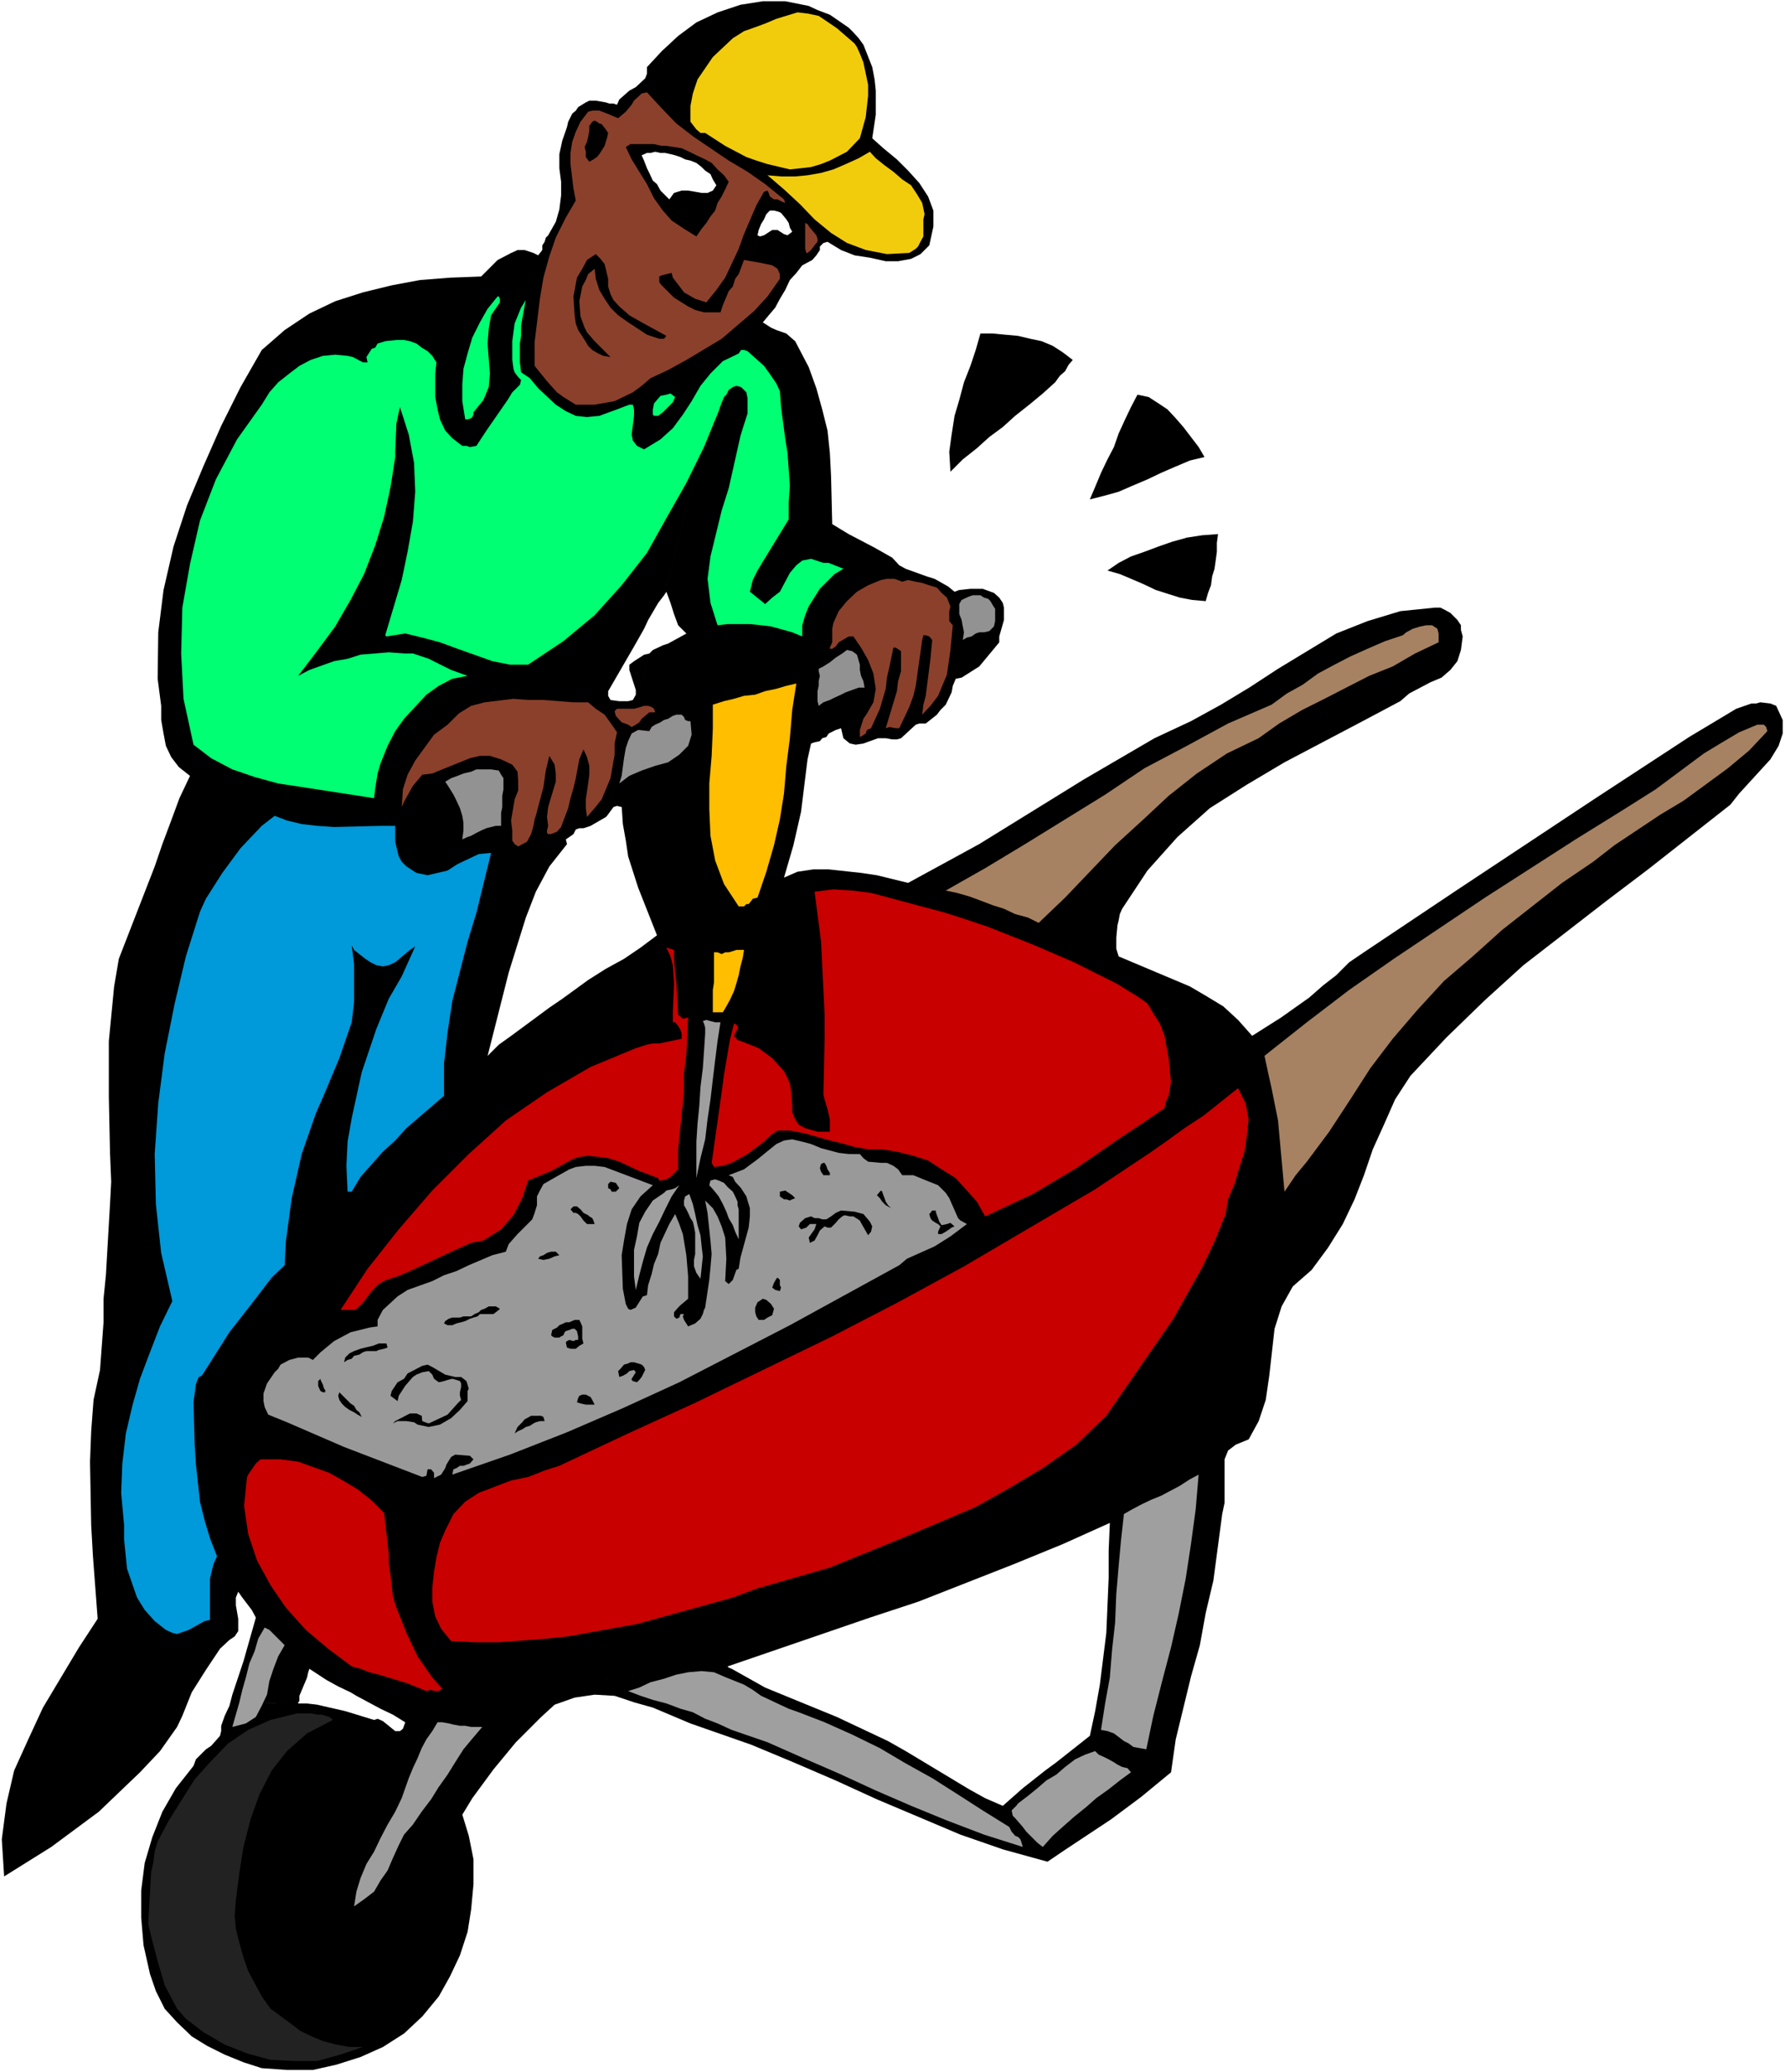 <?xml version="1.0" encoding="UTF-8" standalone="no"?>
<svg
   version="1.0"
   width="129.766mm"
   height="150.597mm"
   id="svg63"
   sodipodi:docname="Mixing Cement.wmf"
   xmlns:inkscape="http://www.inkscape.org/namespaces/inkscape"
   xmlns:sodipodi="http://sodipodi.sourceforge.net/DTD/sodipodi-0.dtd"
   xmlns="http://www.w3.org/2000/svg"
   xmlns:svg="http://www.w3.org/2000/svg">
  <rect width="100%" height="100%" fill="#333333" stroke="none"/>
  <sodipodi:namedview
     id="namedview63"
     pagecolor="#ffffff"
     bordercolor="#000000"
     borderopacity="0.25"
     inkscape:showpageshadow="2"
     inkscape:pageopacity="0.0"
     inkscape:pagecheckerboard="0"
     inkscape:deskcolor="#d1d1d1"
     inkscape:document-units="mm" />
  <defs
     id="defs1">
    <pattern
       id="WMFhbasepattern"
       patternUnits="userSpaceOnUse"
       width="6"
       height="6"
       x="0"
       y="0" />
  </defs>
  <path
     style="fill:#ffffff;fill-opacity:1;fill-rule:evenodd;stroke:none"
     d="M 0,569.185 H 490.455 V 0 H 0 Z"
     id="path1" />
  <path
     style="fill:#000000;fill-opacity:1;fill-rule:evenodd;stroke:none"
     d="m 488.031,193.875 -1.616,-0.646 -2.747,-0.323 -1.131,0.323 h -1.293 l -4.202,1.454 -12.928,7.755 -25.694,16.802 -38.299,25.365 -25.371,16.964 -4.04,2.747 -3.555,3.554 -3.555,2.747 -3.878,3.393 -7.757,5.493 -7.918,5.008 -3.878,-4.362 -4.04,-3.716 -4.525,-2.747 -4.686,-2.747 -19.554,-8.24 -0.646,-2.1 v -1.293 -1.777 l 0.323,-3.393 0.323,-1.292 0.323,-1.777 0.646,-1.454 6.949,-10.502 8.242,-9.209 8.888,-7.917 10.181,-6.463 10.342,-6.139 21.493,-11.309 10.342,-5.493 2.424,-2.1 5.818,-3.07 3.07,-1.292 2.424,-2.1 1.939,-2.423 0.97,-3.07 0.485,-3.716 -0.485,-1.777 v -1.292 l -0.97,-1.454 -1.939,-1.939 -1.454,-0.808 -1.293,-0.646 h -1.454 l -9.534,0.969 -9.05,2.747 -8.565,3.393 -15.998,9.694 -7.918,5.17 -7.757,4.685 -8.242,4.524 -10.019,4.685 -19.392,11.309 -28.765,17.772 -19.554,10.663 -8.565,-2.1 -4.363,-0.646 -8.888,-0.969 h -4.202 l -4.363,0.646 -3.717,1.616 2.586,-8.886 2.101,-9.209 1.778,-14.379 0.97,-4.362 0.97,-0.323 1.454,-0.323 0.646,-0.808 1.131,-0.323 0.646,-0.969 1.939,-0.969 1.454,-0.485 0.646,2.747 1.778,1.454 1.616,0.323 2.101,-0.323 4.04,-1.454 h 2.101 l 1.778,0.323 h 1.293 l 1.131,-0.323 4.04,-3.716 0.97,-0.323 h 1.778 l 3.07,-2.423 0.97,-1.292 1.454,-1.454 1.616,-3.393 0.323,-1.777 0.808,-1.939 1.616,-0.323 1.778,-1.131 3.07,-1.939 5.494,-6.624 v -1.616 l 1.293,-4.524 v -3.393 l -0.323,-1.292 -0.97,-1.454 -1.454,-1.292 -3.07,-1.131 h -3.394 l -3.07,0.323 -1.293,0.485 -1.778,-1.454 -3.717,-2.1 -2.101,-0.646 -5.818,-2.1 -1.778,-0.969 -1.939,-2.1 -4.848,-2.747 -7.11,-3.716 -4.525,-2.747 -0.323,-13.248 -0.323,-6.301 -0.646,-6.139 -1.454,-5.816 -1.616,-5.816 -2.101,-5.816 -3.717,-7.109 -1.131,-0.969 -1.293,-1.131 -2.747,-0.969 -1.454,-0.646 -2.262,-1.454 1.616,-1.939 1.778,-2.1 1.293,-2.423 1.454,-2.423 1.293,-2.747 1.778,-1.939 1.616,-2.1 2.747,-1.454 1.131,-1.292 0.97,-1.454 v -0.969 l 0.97,-0.969 1.131,-0.323 3.717,2.262 3.717,1.454 4.202,0.646 4.363,0.969 h 1.778 1.616 l 3.555,-0.646 2.586,-1.293 2.424,-2.423 1.131,-5.17 v -4.362 l -1.454,-3.878 -2.424,-3.716 -3.07,-3.393 -3.07,-3.07 -3.717,-3.07 -3.07,-2.747 0.97,-6.463 v -6.624 l -0.323,-3.07 -0.646,-3.393 -2.424,-6.139 -1.293,-1.777 -1.454,-1.616 -1.293,-1.293 -5.171,-3.554 -3.394,-1.293 -42.178,160.755 0.646,-0.969 1.131,3.07 0.97,3.07 1.131,3.07 0.97,0.969 1.293,1.292 -5.01,2.747 -1.454,0.485 -2.747,1.292 -0.97,0.969 -11.958,44.914 0.323,-0.323 1.778,-2.423 0.97,-0.323 1.293,0.323 0.323,4.685 0.808,4.524 0.646,4.362 2.747,8.563 5.171,13.087 -4.525,3.393 -4.525,3.07 -5.01,2.747 -4.848,3.07 -7.11,5.17 -3.555,2.423 -3.717,2.747 -6.787,5.008 -3.394,2.423 -3.07,3.07 5.818,-22.942 4.686,-15.025 2.747,-7.109 3.717,-6.947 4.848,-6.139 -0.323,-1.292 2.101,-1.454 0.646,-1.292 0.97,-0.323 h 1.131 l 1.939,-0.646 4.202,-2.423 11.958,-44.914 -1.454,0.323 -2.747,1.777 -1.293,0.969 v 1.454 l 1.778,5.493 v 1.292 l -0.808,1.454 -1.293,0.323 h -2.424 l -2.424,-0.323 -0.646,-1.131 v -1.293 l 7.11,-12.279 2.747,-4.847 1.131,-2.423 2.747,-4.685 1.616,-2.1 42.178,-160.755 -2.424,-1.131 -6.464,-1.293 h -6.141 l -6.141,0.969 -6.302,2.1 -5.818,2.747 -5.01,3.716 -4.525,4.201 -4.04,4.362 v 1.777 l -0.485,1.293 -2.586,2.423 -1.778,0.969 -2.747,2.423 -0.646,1.454 -0.97,-0.323 h -1.131 l -0.97,-0.323 -2.747,-0.485 h -1.778 l -0.97,0.485 -2.101,1.292 -0.646,0.969 -0.97,0.808 -1.131,2.262 -0.323,1.454 -1.293,3.716 -0.808,3.716 v 3.878 l 0.485,3.716 v 3.716 l -0.485,3.878 -0.97,3.393 -2.101,3.716 -0.646,0.646 -0.323,1.131 -0.646,0.969 v 1.292 l -1.131,1.454 -0.646,-0.323 -0.646,-0.323 -2.424,-0.808 h -1.939 l -1.778,0.808 -3.717,1.939 -3.07,3.07 -1.454,1.454 -8.565,0.323 -8.242,0.646 -7.757,1.454 -7.918,1.939 -7.595,2.423 -7.11,3.393 -6.787,4.524 -6.302,5.493 -5.818,10.178 -5.333,10.663 -4.848,10.986 -4.525,10.825 -3.717,11.309 -2.747,11.956 -1.454,11.633 -0.162,12.763 0.97,7.432 v 3.877 l 0.646,3.716 0.646,3.393 1.454,3.07 2.101,2.747 3.07,2.423 -2.909,6.139 -2.262,6.139 -2.424,6.463 -2.101,6.139 -9.858,25.365 -1.293,7.593 -1.454,15.025 v 15.348 l 0.323,15.348 0.323,7.917 -0.323,6.139 -1.131,19.549 -0.646,6.463 v 6.463 l -0.97,13.087 -1.778,8.24 -0.646,8.563 -0.323,8.401 0.323,17.449 0.485,8.563 1.293,17.126 -5.171,7.917 -9.858,16.479 -4.04,8.724 -3.878,8.563 -2.101,9.048 -1.293,9.855 0.646,10.178 12.928,-8.078 13.09,-9.694 11.312,-10.825 5.494,-5.816 4.686,-6.624 1.454,-3.07 2.586,-6.463 3.878,-6.139 3.878,-5.816 2.586,-2.423 1.454,-0.969 0.97,-1.454 v -1.616 -1.777 l -0.646,-3.716 v -2.1 l 0.646,-1.616 1.131,1.616 2.586,3.393 1.131,2.1 -3.394,11.956 -3.07,9.209 -0.808,3.07 19.23,-1.292 v -1.454 l 2.101,-5.008 0.323,-1.454 0.323,-0.969 4.686,3.07 3.232,1.777 3.394,1.616 1.616,0.969 103.101,-7.432 -0.808,-0.323 -0.323,-0.323 39.107,-13.41 13.251,-4.362 26.341,-10.34 13.413,-5.493 12.928,-5.816 -0.323,7.593 v 7.432 l -0.646,15.187 -1.778,14.217 -1.293,7.27 -1.454,6.786 -9.211,7.27 -3.07,2.262 -6.141,4.847 -2.747,2.423 -2.747,2.423 -4.848,-2.1 -4.363,-2.423 -17.453,-10.502 -4.848,-2.747 -14.059,-6.624 -9.858,-4.039 -9.858,-4.039 -9.211,-5.17 -103.101,7.432 6.626,3.554 3.394,1.616 3.394,2.1 -0.646,1.777 -0.808,0.646 h -1.293 l -3.394,-2.747 -1.454,-0.646 -0.97,0.323 -7.918,-2.423 -7.757,-1.777 -2.747,-0.323 h -2.424 v -0.323 l 0.323,-0.323 -19.23,1.292 -1.293,2.747 -0.97,2.747 v 1.454 l -0.323,1.292 -2.424,2.747 -1.454,0.969 -2.747,2.747 -0.646,1.777 -4.848,6.139 -3.717,6.463 -2.747,6.947 -2.101,7.109 -0.97,7.593 v 7.432 l 0.646,7.593 1.778,7.917 1.616,4.685 2.424,4.847 3.394,3.716 4.04,3.877 4.202,2.585 4.848,2.423 5.171,2.1 5.01,1.616 6.949,0.485 h 7.11 l 6.464,-1.454 6.626,-2.1 6.141,-2.747 5.818,-3.716 5.01,-4.685 4.525,-5.493 3.07,-5.493 2.747,-5.816 2.101,-6.463 0.97,-6.139 0.646,-6.947 v -6.786 l -1.293,-6.463 -1.778,-5.816 2.747,-4.524 5.818,-7.917 3.07,-3.716 3.07,-3.716 3.394,-3.393 3.555,-3.554 3.717,-3.393 5.494,-1.939 5.494,-0.808 5.494,0.323 5.333,1.777 5.171,1.454 10.342,4.362 16.645,5.816 11.635,4.847 11.635,5.008 11.312,5.17 22.947,9.694 11.635,4.039 12.282,3.393 4.525,-3.07 12.928,-8.563 8.242,-6.139 8.242,-6.786 1.293,-9.048 4.202,-17.287 2.424,-8.563 1.616,-8.886 2.101,-8.886 2.424,-18.257 0.646,-3.07 v -3.07 -6.139 -2.747 l 0.97,-2.423 2.101,-1.616 3.555,-1.454 2.747,-5.008 1.939,-5.816 0.97,-6.624 1.454,-12.925 1.939,-6.139 3.07,-5.493 5.171,-4.524 4.525,-6.139 4.04,-6.463 3.232,-6.786 2.586,-6.624 2.424,-7.109 3.07,-6.786 3.07,-6.947 4.202,-6.463 9.858,-10.502 10.666,-10.34 10.504,-9.532 22.947,-17.772 11.312,-8.563 22.624,-17.772 2.424,-3.07 8.565,-9.371 2.262,-3.716 1.131,-3.393 v -3.716 z"
     id="path2" />
  <path
     style="fill:#f1cc0d;fill-opacity:1;fill-rule:evenodd;stroke:none"
     d="m 236.259,14.702 0.97,2.423 0.646,3.07 0.646,3.07 V 26.335 l -0.646,5.816 -1.616,5.816 -3.555,3.716 -4.686,2.423 -2.424,0.969 -2.747,0.808 -2.747,0.323 -3.07,0.323 -6.141,-1.454 -3.07,-0.969 -2.747,-0.969 -5.818,-3.07 -5.494,-3.554 h -0.646 -0.646 l -1.131,-0.969 -1.616,-2.1 v -4.362 l 0.646,-3.393 1.293,-3.878 4.202,-6.139 5.494,-5.17 3.07,-1.939 2.747,-0.969 3.07,-1.131 3.07,-1.293 5.818,-1.777 2.747,0.323 3.07,0.646 5.01,3.393 2.424,2.1 2.424,2.1 0.646,0.969 z"
     id="path3" />
  <path
     style="fill:#8b402b;fill-opacity:1;fill-rule:evenodd;stroke:none"
     d="m 215.413,54.77 0.323,0.969 -0.808,-0.323 -1.293,-0.646 h -0.97 l -1.131,-0.808 -0.323,-0.969 -0.323,-0.646 -0.97,0.323 -2.101,3.716 -3.394,7.917 -1.454,4.039 -3.717,7.917 -2.424,3.393 -2.747,3.393 -3.07,-0.969 -3.07,-1.777 -0.97,-1.292 -2.101,-2.747 -0.323,-1.293 -2.747,0.646 -0.646,0.323 v 1.616 l 0.646,0.808 3.394,3.393 3.878,2.423 1.939,0.969 2.424,0.646 h 2.101 2.424 l 0.646,-1.939 1.616,-3.878 1.131,-1.293 0.646,-2.1 0.97,-1.293 1.454,-3.878 4.686,0.808 3.07,0.646 1.454,0.969 0.646,1.454 v 1.293 l -3.394,4.847 -3.717,4.039 -8.888,7.593 -9.696,5.816 -5.01,2.747 -4.848,2.262 -2.424,2.1 -2.424,1.777 -5.01,2.423 -5.494,0.969 h -2.747 -2.424 l -3.394,-2.1 -1.778,-1.292 -2.747,-3.07 -3.394,-4.201 v -6.463 l 1.454,-11.956 0.97,-5.816 1.616,-5.816 1.778,-5.17 2.747,-5.493 2.747,-4.685 -0.646,-3.393 -0.808,-6.624 v -3.07 l 0.485,-3.07 0.97,-2.747 1.293,-2.747 2.101,-2.747 1.131,-0.323 h 1.939 l 2.101,0.808 3.07,1.292 2.101,-1.777 1.616,-1.939 0.646,-1.131 2.101,-1.939 1.454,-0.323 4.04,4.362 4.04,4.201 4.848,3.716 9.534,6.463 5.171,3.07 4.848,3.393 z"
     id="path4" />
  <path
     style="fill:#000000;fill-opacity:1;fill-rule:evenodd;stroke:none"
     d="m 167.094,36.513 -0.323,1.454 -0.323,0.969 -0.323,1.131 -0.808,1.292 -0.646,0.969 -0.646,0.808 -0.97,0.646 -1.131,0.646 -0.97,-1.292 v -1.454 l -0.323,-1.292 0.646,-1.454 0.323,-1.293 0.323,-1.777 v -1.293 l 0.808,-1.131 0.646,-0.323 0.646,0.323 0.646,0.485 0.646,0.162 1.131,1.454 z"
     id="path5" />
  <path
     style="fill:#000000;fill-opacity:1;fill-rule:evenodd;stroke:none"
     d="m 200.222,49.923 -0.97,2.1 -0.97,1.939 -1.131,1.777 -0.646,2.1 -1.293,1.616 -1.131,1.777 -1.293,1.616 -1.454,2.1 -3.394,-2.1 -3.394,-2.262 -2.424,-2.747 -2.424,-3.393 -1.939,-3.878 -2.101,-3.393 -2.101,-3.393 -1.616,-3.393 1.293,-0.808 h 1.778 1.616 1.778 1.293 l 2.101,0.485 h 1.293 l 2.101,0.323 2.101,0.323 2.101,0.969 1.939,0.969 2.424,1.131 1.778,0.969 1.616,1.777 1.778,1.616 z"
     id="path6" />
  <path
     style="fill:#f1cc0d;fill-opacity:1;fill-rule:evenodd;stroke:none"
     d="m 254.035,58.809 -0.323,1.454 v 1.293 1.616 1.777 l -0.808,1.454 -0.646,1.293 -0.646,0.646 -1.778,1.131 -6.141,0.323 -5.818,-1.131 -5.171,-1.939 -4.363,-2.747 -4.525,-3.716 -4.04,-4.201 -4.363,-4.039 -4.525,-3.878 3.717,0.323 h 3.878 l 3.394,-0.323 3.717,-0.646 3.394,-0.969 3.394,-1.454 3.555,-1.616 3.07,-1.777 1.616,1.777 2.424,1.939 2.424,1.777 2.424,2.1 2.424,1.616 1.616,2.423 1.454,2.423 z"
     id="path7" />
  <path
     style="fill:#ffffff;fill-opacity:1;fill-rule:evenodd;stroke:none"
     d="m 196.829,50.892 -0.97,1.454 -1.454,0.646 h -1.616 l -1.778,-0.323 -1.939,-0.323 h -1.778 l -2.101,0.646 -1.293,1.777 -1.131,-1.131 -1.293,-1.292 -0.97,-1.777 -1.131,-0.969 -0.97,-2.1 -0.646,-1.292 -0.808,-2.1 -0.646,-1.454 1.454,-0.646 h 0.97 l 1.293,-0.323 1.454,0.323 h 1.293 l 1.454,0.323 1.293,0.323 1.454,0.485 1.293,0.646 1.454,0.323 1.616,0.646 1.454,1.131 0.97,0.969 1.454,0.969 0.646,1.454 z"
     id="path8" />
  <path
     style="fill:#ffffff;fill-opacity:1;fill-rule:evenodd;stroke:none"
     d="m 217.675,63.656 -1.293,0.969 -0.97,-0.323 -1.778,-1.131 h -1.454 l -2.262,1.454 -1.131,0.323 -0.646,-0.323 0.323,-1.454 0.646,-1.616 0.808,-1.293 0.646,-1.454 0.97,-0.969 h 1.131 l 1.293,0.323 0.646,0.323 0.808,0.969 0.646,0.808 0.646,0.969 0.323,1.292 z"
     id="path9" />
  <path
     style="fill:#8b402b;fill-opacity:1;fill-rule:evenodd;stroke:none"
     d="m 222.846,68.664 -0.97,0.808 h -0.323 l -0.323,-1.131 v -1.292 -1.777 -1.616 -1.777 -0.646 l 0.646,0.323 0.646,0.969 0.97,1.131 0.808,0.969 0.323,0.969 v 0.808 l -0.808,0.969 z"
     id="path10" />
  <path
     style="fill:#000000;fill-opacity:1;fill-rule:evenodd;stroke:none"
     d="m 170.165,84.174 2.747,2.423 3.394,1.939 6.787,3.716 -0.646,0.808 h -1.293 l -3.394,-1.131 -5.171,-3.393 -2.747,-1.939 -2.101,-2.1 -1.616,-2.423 -1.454,-2.423 -0.97,-3.07 -0.323,-2.747 -1.778,1.454 -0.646,1.616 -0.97,1.777 -0.808,4.039 0.323,4.201 1.131,3.07 0.646,1.293 2.101,2.423 4.363,4.362 -1.939,-0.323 -1.454,-0.646 -1.616,-0.969 -1.131,-1.131 -0.97,-1.616 -1.778,-2.747 -0.646,-1.777 -0.323,-2.262 -0.323,-5.17 0.97,-5.17 1.454,-2.423 1.293,-2.423 2.424,-1.616 1.293,1.293 1.131,1.454 0.97,4.039 v 2.1 l 0.646,2.1 0.808,1.616 z"
     id="path11" />
  <path
     style="fill:#00ff73;fill-opacity:1;fill-rule:evenodd;stroke:none"
     d="m 137.36,83.043 -2.424,3.554 -0.646,3.716 -0.323,4.039 0.323,4.201 0.323,4.039 -0.323,3.716 -1.454,3.554 -2.747,3.393 v 0.646 l -0.323,0.646 -0.323,0.323 -0.97,0.323 h -0.323 -0.323 l -0.808,-5.008 v -4.524 l 0.323,-4.362 1.131,-4.201 1.293,-4.362 2.101,-4.201 2.101,-3.716 2.747,-3.393 h 0.323 l 0.323,0.646 v 0.323 z"
     id="path12" />
  <path
     style="fill:#00ff73;fill-opacity:1;fill-rule:evenodd;stroke:none"
     d="m 143.177,102.269 2.424,1.616 2.262,2.747 4.848,4.524 2.747,1.777 2.747,1.292 3.07,0.323 3.394,-0.323 4.848,-1.777 3.394,-1.292 h 0.97 l 0.323,1.292 v 1.777 l -0.646,5.17 0.323,1.616 1.131,1.454 1.939,0.969 4.525,-2.747 3.394,-3.07 2.747,-3.716 2.424,-3.716 2.424,-4.201 2.747,-3.393 3.394,-3.393 4.363,-2.1 0.646,-0.969 h 0.808 l 0.97,0.323 4.525,4.039 1.293,1.777 2.101,3.07 0.97,2.1 0.323,4.362 1.131,8.563 0.646,4.039 0.646,9.047 -0.323,4.362 v 4.847 l -7.11,11.633 -1.454,2.423 -1.293,2.585 -0.808,3.231 4.202,3.393 1.939,-1.777 2.101,-1.616 2.747,-5.17 1.778,-2.1 1.616,-1.292 2.424,-0.485 3.394,1.131 h 1.454 l 4.04,1.616 -2.424,1.454 -4.04,4.039 -3.07,4.847 -0.97,2.423 -0.808,2.747 v 3.07 l -2.747,-1.131 -5.818,-1.616 -2.747,-0.323 -3.07,-0.323 h -6.141 l -2.747,0.323 -1.939,-6.139 -0.808,-6.624 0.808,-6.139 3.07,-12.602 1.939,-6.139 1.454,-6.463 1.778,-7.917 0.646,-2.1 1.293,-4.039 v -2.1 -2.1 l -0.323,-1.616 -1.454,-1.454 -1.293,-0.323 -0.97,0.323 -1.131,0.808 -0.646,1.292 -0.646,0.646 -0.97,2.423 -0.485,1.454 -4.04,9.855 -4.848,9.855 -5.494,9.694 -5.333,9.532 -6.949,8.886 -7.434,8.24 -8.565,7.109 -9.696,6.463 h -5.01 l -4.848,-0.969 -9.534,-3.393 -4.848,-1.777 -4.848,-1.292 -4.686,-1.131 -5.171,0.808 -0.323,-0.323 4.525,-15.187 1.616,-7.755 1.454,-8.24 0.646,-8.24 -0.323,-7.917 -1.454,-7.755 -2.424,-7.593 -0.323,1.454 -0.646,3.07 -0.323,7.432 v 1.777 l -1.293,8.24 -1.778,8.24 -2.424,7.755 -3.07,7.917 -3.717,7.109 -4.202,7.27 -5.01,6.786 -5.171,6.786 3.07,-1.616 6.787,-2.423 3.717,-0.646 3.555,-1.131 7.757,-0.646 4.525,0.323 h 2.101 l 4.363,1.454 6.141,3.07 4.525,1.616 -4.202,0.808 -3.717,1.939 -3.394,2.423 -6.141,6.624 -2.424,3.393 -2.101,4.039 -1.939,4.847 -0.808,2.747 -0.646,4.039 -0.323,2.747 -19.877,-3.07 -6.464,-0.969 -6.464,-1.777 -6.141,-2.1 -5.818,-3.07 -4.848,-3.716 -2.747,-12.602 -0.646,-12.44 0.323,-12.602 2.101,-11.956 2.747,-11.956 4.363,-11.309 5.818,-10.986 6.787,-9.532 2.101,-3.393 2.424,-2.747 3.07,-2.423 2.747,-2.1 3.07,-1.616 3.394,-1.131 3.394,-0.323 3.394,0.323 1.454,0.323 2.747,1.454 h 1.293 l -0.323,-1.454 1.454,-2.262 0.97,-0.323 0.646,-1.131 1.131,-0.323 0.97,-0.323 3.07,-0.323 h 2.101 l 1.616,0.323 1.778,0.646 1.454,1.131 1.616,0.969 1.293,1.293 1.131,1.777 -0.323,3.07 v 6.463 l 0.646,3.393 0.646,2.747 1.454,3.07 1.939,2.1 2.747,2.1 h 1.131 l 0.97,0.323 1.778,-0.323 2.747,-4.201 5.818,-8.401 1.293,-2.1 2.101,-2.1 0.323,-1.292 -0.808,-0.808 -0.97,-1.292 -0.323,-0.969 -0.323,-2.423 V 96.453 93.706 l 0.646,-4.847 1.778,-4.362 1.293,-2.1 -0.97,5.17 -0.323,1.939 v 2.747 l -0.323,2.1 v 5.17 z"
     id="path13" />
  <path
     style="fill:#000000;fill-opacity:1;fill-rule:evenodd;stroke:none"
     d="m 294.758,98.876 -1.131,1.293 -0.97,1.777 -1.454,1.292 -1.293,1.777 -3.394,3.07 -3.717,3.07 -3.878,3.07 -3.394,3.07 -3.717,2.747 -3.394,3.07 -3.878,3.07 -3.394,3.393 -0.323,-5.493 0.646,-4.685 0.808,-5.17 1.293,-4.362 1.293,-4.847 1.778,-4.524 1.454,-4.362 1.293,-4.524 h 3.394 l 3.394,0.323 3.555,0.323 3.394,0.808 3.07,0.646 3.07,1.293 2.747,1.777 z"
     id="path14" />
  <path
     style="fill:#00ff73;fill-opacity:1;fill-rule:evenodd;stroke:none"
     d="m 185.517,109.055 -0.646,1.454 -1.293,1.292 -1.454,1.454 -1.293,0.969 h -1.131 l -0.323,-0.323 v -0.646 -0.808 l 0.323,-1.616 0.808,-0.969 0.97,-1.131 1.616,-0.323 1.131,-0.323 z"
     id="path15" />
  <path
     style="fill:#000000;fill-opacity:1;fill-rule:evenodd;stroke:none"
     d="m 330.956,125.534 -4.04,0.969 -4.202,1.777 -3.717,1.616 -3.717,1.777 -4.202,1.777 -3.717,1.616 -4.04,1.131 -3.878,0.969 1.454,-3.393 1.616,-3.877 1.778,-3.716 1.778,-3.393 1.293,-3.716 1.778,-3.877 1.616,-3.393 1.778,-3.393 3.07,0.646 2.747,1.777 2.424,1.616 2.262,2.423 2.101,2.423 2.101,2.747 2.101,2.747 z"
     id="path16" />
  <path
     style="fill:#000000;fill-opacity:1;fill-rule:evenodd;stroke:none"
     d="m 334.673,146.699 -0.323,2.423 v 2.423 l -0.323,2.423 -0.323,2.262 -0.646,2.1 -0.323,2.423 -0.808,2.1 -0.646,2.262 -3.717,-0.323 -3.394,-0.646 -3.07,-0.969 -3.555,-1.131 -3.394,-1.616 -3.394,-1.454 -3.07,-1.292 -3.394,-0.969 3.07,-2.1 3.394,-1.777 3.717,-1.292 3.878,-1.454 3.717,-1.292 4.04,-1.131 4.202,-0.646 z"
     id="path17" />
  <path
     style="fill:#8b402b;fill-opacity:1;fill-rule:evenodd;stroke:none"
     d="m 261.145,166.571 -0.323,1.292 v 2.747 l 0.97,1.131 -0.323,3.393 -0.323,3.393 -0.97,6.786 -2.424,5.816 -2.101,2.747 -2.262,2.423 0.323,-2.747 0.646,-2.423 1.293,-10.178 0.485,-5.17 -0.808,-0.969 -0.97,-0.323 h -0.646 l -0.323,1.292 -1.778,12.602 -0.646,2.747 -1.131,3.07 -1.293,2.747 -1.454,3.07 h -0.97 l -1.778,-0.323 -0.97,0.323 3.07,-10.178 0.323,-2.747 0.808,-2.747 v -2.747 -2.747 l -1.454,-0.969 h -0.646 l -1.131,5.493 -0.646,2.747 -0.323,3.07 -1.616,5.493 -2.424,5.332 -1.131,0.485 -0.323,0.969 -0.97,0.646 -0.646,0.323 v -1.939 l 0.97,-3.07 0.97,-1.454 1.778,-3.07 0.323,-1.777 0.323,-1.939 -0.323,-2.1 -0.323,-2.1 -1.454,-3.716 -1.939,-3.393 -2.101,-3.07 h -1.293 l -2.747,1.616 -0.808,1.131 -0.97,0.646 h -0.646 v -0.323 l 0.646,-1.454 v -1.939 -1.777 l 0.323,-1.616 1.454,-3.231 2.262,-2.747 2.747,-2.585 3.07,-1.777 3.555,-1.454 1.616,-0.323 h 2.101 l 2.101,0.808 1.616,-0.485 2.101,0.485 1.778,0.323 1.939,0.646 2.101,0.646 1.293,1.454 1.454,1.292 z"
     id="path18" />
  <path
     style="fill:#929292;fill-opacity:1;fill-rule:evenodd;stroke:none"
     d="m 273.427,167.217 v 1.131 1.292 0.969 l -0.323,1.454 -0.646,0.646 -0.646,0.646 -1.454,0.323 h -1.293 l -0.97,0.323 -1.131,0.808 -1.293,0.323 -1.131,0.646 0.323,-2.1 -0.323,-1.616 -0.323,-1.777 -0.646,-1.616 v -1.777 -0.969 l 0.646,-1.131 2.101,-0.969 0.97,-0.323 h 1.131 0.97 l 0.97,0.646 1.131,0.323 0.646,0.646 0.646,1.131 z"
     id="path19" />
  <path
     style="fill:#a68262;fill-opacity:1;fill-rule:evenodd;stroke:none"
     d="m 395.273,176.426 -6.464,3.07 -6.141,3.554 -6.464,2.585 -6.302,3.231 -5.979,3.07 -6.141,3.07 -6.302,3.716 -5.656,4.039 -8.726,4.201 -8.242,5.493 -7.757,6.139 -7.272,6.786 -7.434,6.786 -6.949,7.27 -6.787,7.109 -7.272,6.947 -2.909,-1.454 -3.555,-0.969 -3.07,-1.454 -3.07,-0.969 -3.394,-1.292 -3.07,-1.131 -3.394,-0.969 -3.07,-0.646 10.827,-6.139 10.989,-6.624 10.989,-6.786 10.989,-6.786 10.827,-7.27 11.635,-6.139 11.312,-6.139 11.958,-5.17 4.202,-3.07 4.363,-2.423 4.202,-3.07 4.525,-2.423 4.363,-2.262 4.686,-2.1 4.848,-2.1 4.848,-1.616 0.97,-0.808 1.778,-0.969 2.101,-0.646 1.616,-0.323 h 1.616 l 1.454,0.969 0.323,1.292 z"
     id="path20" />
  <path
     style="fill:#929292;fill-opacity:1;fill-rule:evenodd;stroke:none"
     d="m 237.552,188.867 h -1.616 l -1.778,0.646 -1.778,0.646 -1.293,0.646 -1.778,0.808 -1.293,0.646 -1.778,0.646 -1.293,0.969 -0.323,-1.292 v -1.454 -1.293 l 0.323,-1.454 v -1.292 l 0.323,-1.454 -0.323,-1.292 v -0.646 l 1.293,-0.646 1.778,-1.131 1.616,-1.292 1.778,-1.131 1.293,-0.969 1.454,0.323 1.293,0.969 0.808,2.747 v 1.454 l 0.323,1.616 0.646,1.454 z"
     id="path21" />
  <path
     style="fill:#ffbe00;fill-opacity:1;fill-rule:evenodd;stroke:none"
     d="m 218.806,187.736 -1.131,7.27 -0.646,7.755 -0.97,7.593 -0.646,7.593 -1.131,7.109 -1.616,7.109 -2.101,7.27 -2.424,7.109 -1.293,0.323 -1.131,1.454 h -0.646 l -0.646,0.646 h -0.808 -0.646 l -4.04,-6.139 -2.424,-6.463 -1.293,-6.786 -0.323,-7.27 v -7.109 l 0.646,-7.593 0.323,-7.593 v -6.463 l 3.07,-0.969 2.747,-0.646 2.747,-0.808 3.07,-0.323 2.747,-0.969 3.07,-0.646 2.747,-0.808 z"
     id="path22" />
  <path
     style="fill:#8b402b;fill-opacity:1;fill-rule:evenodd;stroke:none"
     d="m 169.518,201.145 -0.646,3.07 v 3.07 l -1.131,6.463 -2.424,5.816 -1.939,2.423 -2.101,2.423 -0.323,-2.423 v -2.423 l 0.646,-4.362 0.323,-2.423 v -2.423 l -0.646,-2.423 -0.97,-2.1 -1.131,2.747 -0.97,5.17 -0.646,2.747 -0.808,2.747 -0.646,2.747 -1.939,5.17 -1.131,1.292 -1.616,0.646 h -0.808 l -0.323,-0.323 v -0.646 l 0.323,-1.292 -0.323,-2.423 0.323,-2.747 1.454,-4.847 0.646,-2.1 v -2.262 l -0.323,-2.423 -1.454,-2.423 -0.97,4.039 -0.646,4.524 -2.101,7.917 -0.323,0.969 -0.323,1.777 -0.646,2.262 -1.131,2.1 -2.424,1.292 -0.97,-0.646 -0.646,-0.969 v -2.747 l -0.323,-2.747 0.97,-5.816 0.97,-2.423 v -2.747 l -0.162,-2.423 -1.454,-1.939 -3.07,-1.454 -3.07,-0.969 h -2.747 l -2.747,0.646 -7.595,3.07 -2.747,1.131 -2.747,0.323 -2.586,3.07 -2.424,4.362 -0.646,1.454 0.323,-4.847 1.293,-4.039 2.101,-3.877 5.171,-7.109 3.717,-2.747 3.07,-3.07 3.394,-2.1 3.717,-0.969 7.918,-0.969 4.04,0.323 h 4.202 l 8.242,0.646 h 4.04 l 2.101,1.777 2.424,1.616 2.424,3.393 z"
     id="path23" />
  <path
     style="fill:#8b402b;fill-opacity:1;fill-rule:evenodd;stroke:none"
     d="m 180.022,195.652 h -1.616 l -1.131,0.969 -0.97,0.808 -0.646,0.969 -0.97,0.646 -1.131,0.646 -0.97,-0.646 -1.778,-0.646 -1.616,-1.777 -0.323,-1.292 0.646,-0.646 h 1.293 1.778 1.616 l 1.778,-0.485 0.97,-0.323 h 1.131 l 0.97,0.323 0.646,0.485 z"
     id="path24" />
  <path
     style="fill:#929292;fill-opacity:1;fill-rule:evenodd;stroke:none"
     d="m 189.718,198.076 0.323,3.716 -0.97,3.07 -2.424,2.423 -3.07,2.1 -3.555,0.969 -3.717,1.292 -3.394,1.454 -2.747,2.1 0.646,-2.1 0.323,-2.423 0.323,-2.423 0.485,-2.747 0.646,-1.939 0.97,-2.1 1.778,-0.969 3.07,0.323 0.646,-1.131 0.97,-0.646 1.454,-0.646 0.97,-0.646 1.131,-0.323 1.293,-0.808 0.97,-0.323 h 1.454 l 0.646,0.646 0.323,0.808 0.808,0.323 z"
     id="path25" />
  <path
     style="fill:#a68262;fill-opacity:1;fill-rule:evenodd;stroke:none"
     d="m 485.607,200.822 -5.01,5.332 -5.818,4.847 -12.12,8.886 -6.464,3.877 -12.605,8.401 -5.818,4.524 -8.565,5.816 -16.483,12.925 -8.08,7.27 -7.918,6.786 -7.272,7.917 -6.787,7.917 -6.141,8.078 -5.494,8.563 -5.818,8.886 -6.141,8.24 -3.07,3.716 -3.07,4.524 -1.778,-19.549 -1.778,-8.886 -0.97,-4.362 -0.97,-4.524 11.635,-9.209 11.635,-8.886 12.282,-8.563 25.048,-16.803 24.886,-15.995 12.766,-7.917 9.211,-5.816 13.251,-9.855 4.525,-2.747 5.171,-3.07 5.01,-2.1 h 1.778 l 0.646,0.646 z"
     id="path26" />
  <path
     style="fill:#929292;fill-opacity:1;fill-rule:evenodd;stroke:none"
     d="m 138.329,213.747 v 1.454 1.616 l -0.323,1.777 v 1.616 1.454 l -0.323,1.616 v 1.777 1.777 h -1.454 l -1.293,0.323 -1.293,0.323 -1.454,0.646 -1.293,0.646 -1.454,0.808 -0.97,0.323 -1.454,0.646 0.323,-2.423 v -2.1 l -0.323,-1.939 -0.646,-2.1 -0.97,-2.1 -0.808,-1.616 -1.293,-2.1 -0.97,-1.454 1.616,-0.969 1.778,-0.646 1.616,-0.646 2.101,-0.485 1.454,-0.646 h 1.939 2.101 l 2.101,0.323 0.646,1.131 z"
     id="path27" />
  <path
     style="fill:#0099d9;fill-opacity:1;fill-rule:evenodd;stroke:none"
     d="m 108.595,226.834 v 4.362 l 0.646,2.747 0.323,1.292 0.808,1.454 1.293,1.292 2.747,1.777 3.07,0.646 2.747,-0.646 2.747,-0.646 2.747,-1.777 5.818,-2.747 3.394,-0.323 -4.04,16.479 -2.424,7.917 -4.202,16.318 -1.293,8.563 -0.97,8.563 v 8.886 l -10.342,8.886 -3.07,3.393 -3.394,3.07 -6.141,6.947 -2.424,4.039 h -1.131 l -0.323,-7.109 0.323,-6.624 1.131,-6.463 2.747,-12.602 4.04,-11.956 3.394,-8.24 3.555,-6.139 3.717,-8.24 -1.454,0.969 -4.04,3.393 -1.778,0.808 -1.616,0.323 -1.778,-0.323 -1.616,-0.808 -1.454,-0.969 -3.07,-2.423 -0.646,-1.292 0.646,5.17 v 5.332 5.17 l -0.646,5.493 -3.394,9.855 -4.202,10.017 -2.262,5.17 -3.878,11.148 -2.747,12.117 -1.616,11.956 -0.323,6.463 -3.555,3.393 -5.818,7.593 -5.818,7.432 -5.01,7.917 -2.586,4.039 -0.808,0.323 -0.485,1.131 -0.323,0.969 -0.646,4.847 0.323,11.633 0.323,5.17 1.131,10.502 1.293,5.17 1.454,4.847 1.939,5.008 -0.97,2.1 -0.97,4.039 v 9.047 2.262 l -1.454,0.323 -4.363,2.423 -3.232,1.131 -1.293,-0.323 -1.778,-0.808 -3.07,-2.423 -2.747,-3.07 -2.101,-3.393 -1.293,-3.716 -1.454,-4.201 -0.808,-8.078 v -3.878 l -0.808,-8.886 0.323,-8.078 0.97,-8.24 1.778,-7.593 2.101,-7.432 2.747,-7.27 2.747,-7.109 3.394,-6.947 -3.07,-13.248 -1.454,-13.41 -0.323,-13.733 0.97,-13.894 1.778,-13.733 2.747,-13.733 3.07,-12.925 3.878,-12.279 1.616,-3.554 4.525,-7.109 5.01,-6.786 5.818,-6.139 3.555,-2.747 3.394,1.292 4.04,0.969 4.202,0.485 4.686,0.323 13.09,-0.323 z"
     id="path28" />
  <path
     style="fill:#c80000;fill-opacity:1;fill-rule:evenodd;stroke:none"
     d="m 312.534,273.687 2.747,1.939 1.616,2.747 1.778,2.747 1.293,3.393 1.131,6.139 0.646,6.624 -0.646,3.716 -0.808,1.777 -0.323,1.616 -6.141,4.201 -6.141,4.039 -11.958,8.24 -11.958,7.109 -13.09,6.139 -2.262,-4.039 -2.747,-3.07 -3.07,-3.393 -3.878,-2.423 -3.717,-2.423 -4.04,-1.292 -4.525,-1.131 -4.04,-0.646 h -3.878 l -3.717,-0.646 -3.394,-0.969 -3.394,-0.808 -3.394,-0.969 -3.394,-0.969 -4.202,-0.808 h -3.394 l -2.101,1.454 -1.616,1.616 -4.525,3.393 -4.363,2.423 -2.424,0.808 -2.424,0.323 -0.646,-1.131 2.747,-19.387 0.646,-4.847 1.616,-9.532 1.131,-4.524 0.646,0.323 0.323,0.323 v 0.808 l -0.323,0.646 -0.646,1.292 0.97,1.131 1.778,0.646 4.04,1.616 3.717,2.747 3.232,3.554 0.97,1.939 0.646,1.454 0.323,2.1 0.323,4.039 v 1.777 l 0.808,1.939 0.97,1.454 1.778,0.969 3.394,0.969 h 1.616 0.808 0.97 v -1.616 -1.777 l -0.646,-2.747 -0.808,-2.747 -0.323,-1.292 0.323,-15.348 v -6.624 l -0.323,-6.786 -0.646,-13.248 -1.778,-13.733 5.171,-0.646 5.171,0.323 5.171,0.646 20.523,5.493 5.01,1.616 6.302,2.1 12.282,4.847 11.635,5.008 11.635,5.816 z"
     id="path29" />
  <path
     style="fill:#c80000;fill-opacity:1;fill-rule:evenodd;stroke:none"
     d="m 185.193,260.924 v 2.1 l 0.323,4.362 0.323,2.423 0.485,8.886 1.293,1.131 1.454,-0.323 -0.485,10.178 -0.646,5.17 v 5.17 l -1.616,15.672 v 5.493 l -2.101,2.1 -1.131,0.646 -1.293,0.323 h -0.646 l -0.323,-0.646 -5.494,-2.1 -5.171,-2.423 -3.07,-0.969 -2.424,-0.323 -3.07,-0.323 -2.424,0.323 -1.939,0.646 -5.494,3.07 -3.07,1.292 -3.555,1.454 -1.616,4.847 -2.424,4.685 -3.394,3.878 -4.848,3.07 -3.394,0.646 -6.787,3.07 -3.394,1.616 -6.626,3.07 -3.394,1.454 -3.07,0.969 -2.101,1.131 -1.293,1.292 -1.293,1.454 -1.131,1.616 -1.293,1.454 -1.454,1.292 h -1.616 -2.424 l 7.434,-11.309 8.565,-10.825 9.211,-10.663 10.019,-10.017 10.181,-9.209 11.312,-7.755 11.958,-6.947 12.443,-5.17 3.07,-0.969 1.616,-0.323 h 1.778 l 3.07,-0.646 3.07,-0.646 v -1.454 l -0.323,-0.969 -0.646,-1.131 -0.808,-0.969 h -0.646 v -2.747 l 0.323,-7.917 -0.323,-5.008 -0.646,-2.423 -1.131,-2.423 z"
     id="path30" />
  <path
     style="fill:#ffbe00;fill-opacity:1;fill-rule:evenodd;stroke:none"
     d="m 204.424,260.924 -0.323,2.1 -0.646,2.423 -0.485,2.423 -0.646,2.262 -0.646,2.1 -1.131,2.423 -0.97,1.777 -0.97,1.616 h -1.454 -1.293 v -2.423 -1.616 -2.1 l 0.323,-2.1 v -1.939 -2.1 -2.1 -2.1 h 0.97 l 1.131,0.485 0.97,-0.485 h 0.97 l 1.131,-0.323 0.97,-0.323 h 1.131 z"
     id="path31" />
  <path
     style="fill:#9f9f9f;fill-opacity:1;fill-rule:evenodd;stroke:none"
     d="m 197.96,280.796 -0.808,5.17 -0.646,5.17 -0.646,5.332 -0.646,5.493 -0.808,5.493 -0.646,5.493 -1.293,5.17 -1.131,5.493 v -5.17 -4.847 l 0.323,-5.008 0.485,-4.847 0.323,-5.17 0.646,-5.17 0.323,-4.685 0.323,-4.847 v -0.969 -0.646 l -0.323,-1.131 -0.323,-0.646 0.97,-0.323 1.131,0.323 1.293,0.323 z"
     id="path32" />
  <path
     style="fill:#c80000;fill-opacity:1;fill-rule:evenodd;stroke:none"
     d="m 336.774,333.465 -3.07,7.593 -3.394,7.109 -7.918,14.056 -18.422,26.658 -8.242,7.917 -9.211,6.463 -9.211,5.493 -9.211,5.17 -20.2,8.563 -19.877,8.078 -20.2,5.816 -6.464,2.423 -19.877,5.493 -6.464,1.777 -18.907,3.393 -6.141,0.646 -12.928,0.969 h -6.626 l -6.464,-0.323 -2.747,-3.393 -1.616,-3.393 -0.808,-4.039 v -3.877 l 0.485,-4.362 0.646,-3.877 0.97,-4.039 1.454,-3.393 2.262,-4.524 3.232,-3.393 3.717,-2.423 8.888,-3.393 4.686,-0.969 4.525,-1.777 4.04,-1.292 18.907,-8.886 18.746,-8.563 37.33,-18.095 18.099,-9.371 18.099,-9.855 36.037,-21.165 15.029,-10.017 4.848,-3.393 4.686,-3.393 5.171,-3.393 9.534,-7.593 2.101,4.201 0.808,4.362 -0.485,4.524 -0.646,4.362 -1.454,4.524 -1.293,4.362 -1.778,4.201 z"
     id="path33" />
  <path
     style="fill:#999999;fill-opacity:1;fill-rule:evenodd;stroke:none"
     d="m 236.259,316.986 0.97,1.131 1.293,0.969 3.555,0.323 h 1.616 l 1.778,0.808 1.293,0.969 1.131,1.616 h 1.616 1.454 l 2.747,1.131 4.04,1.616 2.101,2.1 0.97,1.454 1.778,4.039 0.646,1.454 0.646,0.646 1.778,0.969 -4.525,3.393 -4.363,2.747 -7.595,3.393 -2.101,1.777 -15.029,8.24 -15.029,8.24 -30.381,15.672 -15.514,7.109 -15.352,6.624 -15.675,6.139 -15.837,5.493 0.323,-1.454 0.808,-0.323 0.97,-0.646 h 0.97 l 1.778,-0.646 0.97,-1.131 -0.97,-0.969 -4.04,-0.323 -1.131,0.646 -1.293,2.1 -0.323,0.969 -1.131,1.777 -1.939,0.969 v -1.454 l -0.808,-0.969 h -0.97 l -0.323,1.777 -1.131,0.323 -21.493,-8.24 -15.675,-6.786 -5.171,-2.1 -0.97,-2.1 -0.323,-1.616 v -2.1 l 0.97,-2.747 2.101,-3.07 0.97,-0.969 0.646,-1.131 2.424,-1.292 2.424,-0.646 h 1.293 1.454 l 1.293,0.646 2.101,-2.1 3.717,-3.07 4.525,-2.423 5.171,-1.292 2.262,-0.323 v -1.777 l 1.454,-2.747 4.04,-3.716 2.747,-1.777 6.787,-2.423 3.232,-1.616 3.394,-1.131 3.394,-1.616 6.464,-2.747 3.717,-0.969 0.808,-2.1 2.424,-2.747 1.293,-1.292 2.747,-2.747 0.646,-1.777 0.646,-2.1 v -2.423 l 0.808,-1.616 0.97,-1.777 3.394,-1.939 3.717,-2.1 1.778,-0.646 2.747,-0.323 h 2.424 l 2.747,0.323 13.251,5.008 -3.394,3.07 -2.424,3.554 -1.293,4.039 -0.808,4.524 -0.646,4.039 0.323,9.209 0.808,4.201 0.646,1.292 0.646,0.323 1.454,-0.646 1.939,-3.07 1.131,-0.323 0.323,-2.747 0.97,-3.07 0.646,-2.747 1.131,-2.747 0.646,-3.07 2.424,-5.17 1.616,-2.747 1.131,2.747 0.97,2.747 0.97,5.816 0.485,5.816 v 6.139 l -2.101,1.777 -0.646,0.646 -1.131,1.292 v 1.131 l 0.646,0.646 0.808,-0.323 0.323,-0.969 h 0.97 l -0.323,0.646 0.323,0.969 1.131,1.777 1.939,-0.808 1.454,-1.292 0.646,-1.292 0.323,-1.131 0.323,-0.646 1.131,-7.593 0.323,-3.393 0.323,-3.716 -0.323,-3.716 -0.808,-7.593 -0.646,-3.393 2.101,2.1 1.293,2.262 1.131,2.747 0.97,3.07 0.323,5.816 -0.323,6.139 0.97,0.808 1.131,-1.131 0.97,-2.747 0.646,-0.323 0.485,-3.07 2.262,-8.24 0.323,-3.07 v -2.262 l -0.97,-3.231 -1.454,-2.262 -1.616,-1.777 -0.646,-1.292 -1.131,-0.485 4.202,-1.616 3.717,-2.747 1.778,-1.454 3.394,-2.747 2.101,-0.969 2.262,-0.323 2.747,0.646 2.424,0.646 2.747,1.131 4.848,1.292 2.747,0.323 z"
     id="path34" />
  <path
     style="fill:#000000;fill-opacity:1;fill-rule:evenodd;stroke:none"
     d="m 226.24,322.802 -0.646,-0.969 -0.323,-0.969 0.323,-1.131 0.646,-0.323 h 0.323 l 0.485,0.808 0.323,0.969 0.646,0.969 v 0.323 0.323 h -0.646 z"
     id="path35" />
  <path
     style="fill:#9f9f9f;fill-opacity:1;fill-rule:evenodd;stroke:none"
     d="m 202.646,330.072 v 0.969 l 0.323,1.131 v 1.292 1.454 1.292 1.454 1.292 1.454 l -0.97,-2.1 -0.646,-1.777 -1.131,-1.939 -0.646,-1.777 -0.97,-2.1 -1.131,-2.1 -1.293,-1.616 -1.293,-1.454 0.323,-1.292 1.293,-0.323 0.97,0.323 1.454,0.646 0.97,1.131 1.454,1.292 0.646,1.292 z"
     id="path36" />
  <path
     style="fill:#000000;fill-opacity:1;fill-rule:evenodd;stroke:none"
     d="m 170.165,326.356 -0.646,0.646 -0.323,0.323 h -1.131 l -0.323,-0.646 -0.646,-0.323 v -0.323 -0.808 l 0.646,-0.646 1.454,0.323 z"
     id="path37" />
  <path
     style="fill:#9f9f9f;fill-opacity:1;fill-rule:evenodd;stroke:none"
     d="m 174.689,354.307 -0.485,-3.716 v -3.393 -3.877 l 0.808,-3.716 0.646,-3.716 1.616,-3.07 2.101,-3.07 3.07,-2.1 0.646,-0.646 1.454,-0.323 0.97,-0.323 1.131,-0.808 -2.101,3.07 -1.778,3.554 -1.616,3.393 -1.778,3.393 -1.616,3.716 -1.131,3.877 -0.97,3.716 z"
     id="path38" />
  <path
     style="fill:#000000;fill-opacity:1;fill-rule:evenodd;stroke:none"
     d="m 244.824,331.85 -1.454,-0.808 -0.97,-0.969 -0.646,-0.969 -0.808,-0.808 0.808,-0.969 0.323,-0.323 0.323,0.323 0.323,0.969 0.323,0.808 0.323,0.969 0.646,0.969 z"
     id="path39" />
  <path
     style="fill:#000000;fill-opacity:1;fill-rule:evenodd;stroke:none"
     d="m 218.483,329.103 -0.808,0.323 -0.646,0.323 -0.97,-0.323 h -0.646 l -1.131,-0.808 v -1.292 l 1.454,-0.323 0.97,0.646 0.97,0.646 z"
     id="path40" />
  <path
     style="fill:#9f9f9f;fill-opacity:1;fill-rule:evenodd;stroke:none"
     d="m 192.465,351.237 -1.131,-1.616 -0.646,-1.777 v -1.777 l 0.323,-1.616 v -2.1 -1.939 -1.777 l -0.323,-1.777 -0.323,-1.292 -0.646,-0.969 -0.646,-1.454 -0.485,-0.969 -0.646,-1.131 v -1.292 l 0.323,-1.131 1.131,-0.646 0.97,2.747 0.646,2.747 0.646,3.07 0.808,2.747 0.323,3.07 0.323,2.747 -0.323,3.07 z"
     id="path41" />
  <path
     style="fill:#000000;fill-opacity:1;fill-rule:evenodd;stroke:none"
     d="m 163.377,336.212 h -1.454 -0.646 l -0.646,-0.646 -0.323,-0.323 -0.808,-1.131 -0.646,-0.646 -0.646,-0.323 h -0.646 l -0.808,-0.969 0.808,-0.808 h 0.97 l 0.97,0.808 0.808,0.969 1.293,0.646 0.323,0.323 0.808,0.485 0.323,0.646 z"
     id="path42" />
  <path
     style="fill:#000000;fill-opacity:1;fill-rule:evenodd;stroke:none"
     d="m 239.653,336.858 -0.323,1.454 -0.808,0.969 -1.939,-3.393 -0.323,-0.646 -1.778,-1.131 h -0.97 l -1.454,-0.323 -0.646,0.323 -0.97,0.808 -0.808,0.969 -1.293,1.292 h -0.97 l -0.808,-0.323 -1.293,1.131 -0.646,1.292 -0.808,1.454 -1.293,0.646 -0.323,-1.454 1.616,-2.262 0.485,-1.454 h -1.778 l -0.97,0.969 -1.454,0.485 -0.646,-0.808 0.323,-0.969 1.454,-1.292 1.616,-0.485 0.97,0.485 h 1.131 l 0.97,0.323 h 1.131 l 1.293,-0.808 1.293,-0.969 1.454,-0.646 3.717,0.323 2.424,0.646 0.97,1.131 0.808,0.969 z"
     id="path43" />
  <path
     style="fill:#000000;fill-opacity:1;fill-rule:evenodd;stroke:none"
     d="m 260.176,336.212 0.97,-0.323 1.131,0.969 -0.808,0.323 -0.646,0.485 -0.97,0.646 -1.131,0.646 h -0.97 v -0.646 l 0.646,-1.454 -0.646,-0.646 -0.646,-0.323 -0.97,-0.646 -0.485,-0.646 -0.323,-1.131 0.323,-0.323 0.485,-0.646 h 0.97 v 0.323 l 0.323,0.969 0.323,0.808 0.323,0.969 0.646,0.969 z"
     id="path44" />
  <path
     style="fill:#000000;fill-opacity:1;fill-rule:evenodd;stroke:none"
     d="m 153.681,344.775 -1.293,0.323 -1.454,0.646 -1.616,0.323 -1.454,-0.323 0.485,-0.646 0.97,-0.323 0.97,-0.646 1.131,-0.323 h 1.293 z"
     id="path45" />
  <path
     style="fill:#000000;fill-opacity:1;fill-rule:evenodd;stroke:none"
     d="m 214.281,354.63 -1.293,-0.323 -0.808,-0.646 0.485,-1.292 0.646,-1.131 0.323,-0.323 0.323,0.323 0.323,0.323 v 1.454 l 0.323,0.646 z"
     id="path46" />
  <path
     style="fill:#000000;fill-opacity:1;fill-rule:evenodd;stroke:none"
     d="m 212.181,361.254 -1.293,0.646 -0.97,0.646 h -1.454 l -0.646,-0.969 -0.323,-1.131 v -1.292 l 0.646,-1.454 1.454,-0.969 0.97,0.323 1.293,1.131 0.808,1.292 z"
     id="path47" />
  <path
     style="fill:#000000;fill-opacity:1;fill-rule:evenodd;stroke:none"
     d="m 137.36,359.477 -0.323,0.323 -0.808,0.646 -0.646,0.485 h -0.646 -0.97 -1.131 -0.97 l -0.646,0.646 -1.131,0.323 -0.97,0.323 -1.293,0.646 -1.131,0.323 -1.293,0.323 -1.131,0.485 h -1.293 l -0.97,-0.485 0.323,-0.646 0.97,-0.646 0.97,-0.323 h 1.131 0.97 l 0.97,-0.323 h 1.131 0.97 l 0.97,-0.646 1.131,-0.485 0.646,-0.646 0.97,-0.323 1.131,-0.646 h 0.97 0.97 z"
     id="path48" />
  <path
     style="fill:#000000;fill-opacity:1;fill-rule:evenodd;stroke:none"
     d="m 160.307,369.009 -1.131,0.646 -0.97,0.808 h -1.454 l -0.97,-0.323 -0.323,-1.454 0.323,-0.323 0.646,-0.323 1.131,0.323 0.646,-0.323 h 0.646 v -0.969 l -0.323,-1.454 -0.646,-0.646 h -0.646 l -0.808,0.323 -0.97,0.323 -0.323,0.323 -0.323,0.808 -0.646,0.323 -0.485,0.323 h -0.646 -0.646 l -0.646,-0.323 -0.323,-0.323 0.323,-1.454 1.293,-0.646 0.646,-0.646 1.131,-0.485 0.646,-0.323 h 0.97 l 1.454,-0.646 h 1.293 l 0.323,0.646 0.485,1.131 v 0.969 0.969 1.454 z"
     id="path49" />
  <path
     style="fill:#000000;fill-opacity:1;fill-rule:evenodd;stroke:none"
     d="m 103.424,371.109 h -1.293 -1.454 l -0.97,0.323 -0.97,0.646 -1.454,0.323 -0.646,0.808 -1.131,0.323 -0.97,0.646 0.323,-1.292 1.131,-1.131 1.293,-0.646 1.778,-0.646 1.293,-0.323 2.101,-0.485 1.616,-0.646 h 2.101 l 0.323,1.131 -0.97,0.323 -1.454,0.323 z"
     id="path50" />
  <path
     style="fill:#000000;fill-opacity:1;fill-rule:evenodd;stroke:none"
     d="m 176.305,378.218 -0.646,0.808 -0.646,0.646 -1.131,-0.323 -0.323,-0.323 v -0.323 l 0.323,-0.485 0.808,-1.292 -0.485,-0.646 -1.293,0.323 -0.646,0.646 -1.131,0.646 -0.97,0.323 -0.323,-1.616 0.646,-0.646 0.97,-1.131 1.131,-0.323 0.646,-0.323 h 0.97 l 1.131,0.323 0.97,0.323 0.646,0.646 0.323,0.808 -0.323,0.646 z"
     id="path51" />
  <path
     style="fill:#000000;fill-opacity:1;fill-rule:evenodd;stroke:none"
     d="m 126.694,378.218 0.646,0.485 0.808,0.646 0.323,0.969 0.323,1.131 -0.323,0.646 v 2.747 l -1.131,1.292 -0.97,1.131 -2.424,2.262 -3.07,1.777 -3.07,0.646 -3.07,-0.646 -0.97,-0.646 -2.101,-0.323 h -0.97 -1.454 l -1.293,0.646 0.646,-0.646 4.04,-2.1 h 0.808 0.97 l 1.454,0.646 0.162,1.454 0.808,0.323 0.97,0.323 2.424,-1.131 2.747,-1.292 2.747,-3.07 0.97,-0.969 -0.323,-1.131 v -0.969 l 0.323,-1.454 v -0.969 l -0.323,-0.646 -0.97,-0.323 -1.131,-0.323 -1.293,0.323 -0.97,0.323 -1.454,0.323 -1.293,-0.969 -0.485,-1.131 -0.97,-0.969 -1.778,0.323 -1.616,0.646 -0.97,0.646 -2.101,2.423 -1.778,2.747 -0.323,1.454 -1.939,-1.454 0.323,-1.292 0.97,-1.454 0.646,-0.969 1.778,-0.969 0.97,-1.454 4.04,-2.1 1.454,-0.323 1.293,0.646 3.555,2.1 2.747,0.646 z"
     id="path52" />
  <path
     style="fill:#000000;fill-opacity:1;fill-rule:evenodd;stroke:none"
     d="M 89.365,382.419 H 88.718 l -0.646,-0.323 -0.323,-0.646 -0.323,-0.808 v -1.292 l 0.646,-0.646 v 0.323 l 0.323,0.646 0.323,0.646 0.323,1.131 0.323,0.323 z"
     id="path53" />
  <path
     style="fill:#000000;fill-opacity:1;fill-rule:evenodd;stroke:none"
     d="m 99.384,389.204 -1.131,-0.646 -0.97,-0.646 -1.293,-0.646 -1.131,-0.808 -0.97,-0.969 -0.646,-0.969 -0.323,-1.131 0.323,-0.969 1.293,1.292 1.778,1.777 0.97,0.646 0.646,1.131 0.808,0.646 z"
     id="path54" />
  <path
     style="fill:#000000;fill-opacity:1;fill-rule:evenodd;stroke:none"
     d="m 163.377,385.811 h -1.454 -0.97 l -1.454,-0.323 -0.97,-0.323 0.323,-1.131 0.323,-0.646 0.808,-0.323 h 0.97 l 0.646,0.323 0.646,0.323 0.485,0.808 z"
     id="path55" />
  <path
     style="fill:#000000;fill-opacity:1;fill-rule:evenodd;stroke:none"
     d="m 149.641,390.335 h -1.293 l -1.131,0.323 -0.646,0.323 -0.97,0.646 -1.131,0.323 -0.97,0.646 -1.131,0.485 -0.97,0.646 0.808,-1.777 1.293,-1.292 0.646,-0.808 0.646,-0.323 1.131,-0.646 h 0.97 0.323 1.454 l 0.646,0.323 z"
     id="path56" />
  <path
     style="fill:#c80000;fill-opacity:1;fill-rule:evenodd;stroke:none"
     d="m 105.525,415.539 1.293,11.309 v 2.747 l 0.485,3.07 0.323,2.747 0.323,3.07 0.97,3.07 2.747,6.947 3.07,6.463 4.04,5.816 2.747,3.07 -0.97,0.646 h -0.97 l -1.454,-0.323 -0.97,0.323 -5.171,-2.1 -7.918,-2.423 -2.586,-0.646 -2.424,-0.969 -2.424,-0.646 -6.464,-4.847 -6.141,-5.17 -5.494,-6.139 -4.202,-6.139 -3.717,-6.786 -2.424,-7.27 -1.131,-7.755 0.808,-7.917 0.323,-0.646 2.101,-3.07 1.293,-1.131 h 5.494 l 4.848,0.646 4.04,1.454 4.525,1.616 3.717,2.1 4.04,2.423 3.878,3.07 z"
     id="path57" />
  <path
     style="fill:#9f9f9f;fill-opacity:1;fill-rule:evenodd;stroke:none"
     d="m 314.958,480.487 -1.778,-0.323 -1.778,-0.323 -1.293,-0.969 -1.293,-0.646 -1.454,-1.131 -1.293,-0.969 -1.778,-0.646 -1.778,-0.323 1.131,-7.27 1.293,-7.109 0.646,-7.917 0.808,-7.109 0.323,-7.917 0.646,-7.593 0.646,-7.109 0.808,-7.27 2.262,-1.293 2.747,-1.454 2.747,-1.292 2.424,-0.969 2.747,-1.454 2.424,-1.292 2.747,-1.777 2.424,-1.292 -0.808,9.532 -1.293,9.532 -1.454,9.532 -1.939,9.694 -2.101,9.209 -2.424,9.209 -2.424,9.532 z"
     id="path58" />
  <path
     style="fill:#9f9f9f;fill-opacity:1;fill-rule:evenodd;stroke:none"
     d="m 78.214,451.891 -1.778,3.07 -1.293,3.393 -1.131,3.393 -0.646,3.716 -1.454,3.07 -1.616,3.07 -2.747,1.777 -3.717,0.969 0.97,-3.393 0.97,-3.393 0.808,-3.393 0.97,-3.393 0.97,-3.877 1.454,-3.393 0.97,-3.393 1.778,-3.07 1.293,0.646 1.454,1.454 1.293,1.292 z"
     id="path59" />
  <path
     style="fill:#9f9f9f;fill-opacity:1;fill-rule:evenodd;stroke:none"
     d="m 219.453,470.309 7.11,2.747 7.595,3.393 7.595,3.716 7.11,4.201 7.272,4.039 7.11,4.524 6.787,4.362 7.272,4.524 0.646,1.292 0.97,1.131 0.808,0.323 0.646,0.646 0.323,0.969 0.323,1.131 -10.666,-3.393 -10.181,-3.877 -9.858,-4.039 -9.696,-4.201 -10.181,-4.685 -9.696,-4.201 -9.858,-4.362 -9.858,-3.393 -3.878,-1.777 -3.394,-1.292 -3.394,-1.777 -3.394,-0.969 -3.878,-1.454 -3.717,-0.969 -3.394,-1.131 -3.394,-1.292 3.07,-0.969 3.07,-1.454 3.717,-0.969 3.394,-1.131 3.232,-0.646 3.717,-0.323 3.394,0.323 3.394,1.454 2.424,0.969 2.424,0.969 2.424,1.454 2.262,1.616 2.424,1.131 2.747,1.292 2.424,1.131 z"
     id="path60" />
  <path
     style="fill:#222222;fill-opacity:1;fill-rule:evenodd;stroke:none"
     d="m 91.465,472.409 -7.11,3.716 -5.494,4.847 -4.202,5.332 -3.394,6.624 -2.424,6.786 -1.939,7.593 -1.131,7.109 -0.97,7.593 -0.323,4.039 0.323,3.716 0.97,3.878 1.131,4.039 1.293,3.716 3.717,6.947 2.424,3.393 5.494,4.039 2.747,2.1 3.394,1.616 2.747,1.131 3.717,0.969 3.555,0.646 h 3.717 l -6.141,2.1 -6.464,1.777 h -6.141 l -6.626,-0.323 -6.464,-1.777 -6.141,-2.423 -5.818,-3.393 -4.848,-3.716 -2.424,-2.747 -1.616,-3.07 -1.778,-3.393 -1.939,-6.624 -1.778,-6.786 -0.808,-3.393 0.808,-14.379 0.646,-2.747 0.323,-2.747 0.808,-2.747 3.07,-5.816 7.11,-11.309 4.525,-5.008 4.686,-4.847 5.494,-3.716 6.141,-2.747 7.272,-1.777 h 4.04 l 1.454,0.323 H 88.395 l 2.101,0.646 z"
     id="path61" />
  <path
     style="fill:#9f9f9f;fill-opacity:1;fill-rule:evenodd;stroke:none"
     d="m 132.512,474.348 -2.747,3.231 -2.424,2.908 -2.262,3.554 -2.101,3.393 -2.424,3.393 -2.101,3.393 -2.586,3.393 -2.424,3.554 -2.424,2.747 -1.454,2.908 -1.616,3.554 -1.454,3.393 -1.939,2.747 -1.778,3.07 -2.747,2.1 -2.747,1.939 0.646,-4.039 1.131,-3.716 1.616,-3.877 2.101,-3.393 1.778,-3.716 1.939,-3.716 2.101,-3.554 1.778,-3.716 0.97,-2.747 0.97,-2.747 1.131,-2.747 1.293,-2.747 1.131,-2.747 1.293,-2.423 1.616,-2.262 1.454,-2.423 h 1.293 l 1.778,0.323 1.293,0.323 1.778,0.323 h 1.454 l 1.616,0.323 h 1.454 z"
     id="path62" />
  <path
     style="fill:#9f9f9f;fill-opacity:1;fill-rule:evenodd;stroke:none"
     d="m 310.756,486.788 -3.07,2.262 -3.07,2.423 -3.394,2.423 -2.747,2.423 -3.394,2.747 -2.747,2.423 -3.07,2.747 -2.747,3.07 -1.454,-1.131 -0.97,-0.969 -0.97,-0.969 -1.131,-1.131 -0.97,-1.292 -0.97,-1.131 -1.131,-1.292 -0.646,-0.646 -0.323,-1.454 0.646,-0.646 0.646,-0.646 0.485,-0.646 2.747,-2.1 2.586,-2.1 2.424,-2.1 2.747,-1.616 2.424,-2.1 2.747,-2.1 2.747,-1.292 2.747,-0.969 0.97,0.969 1.454,0.646 1.293,0.646 1.454,0.808 0.97,0.646 1.293,0.646 1.454,0.323 z"
     id="path63" />
</svg>

